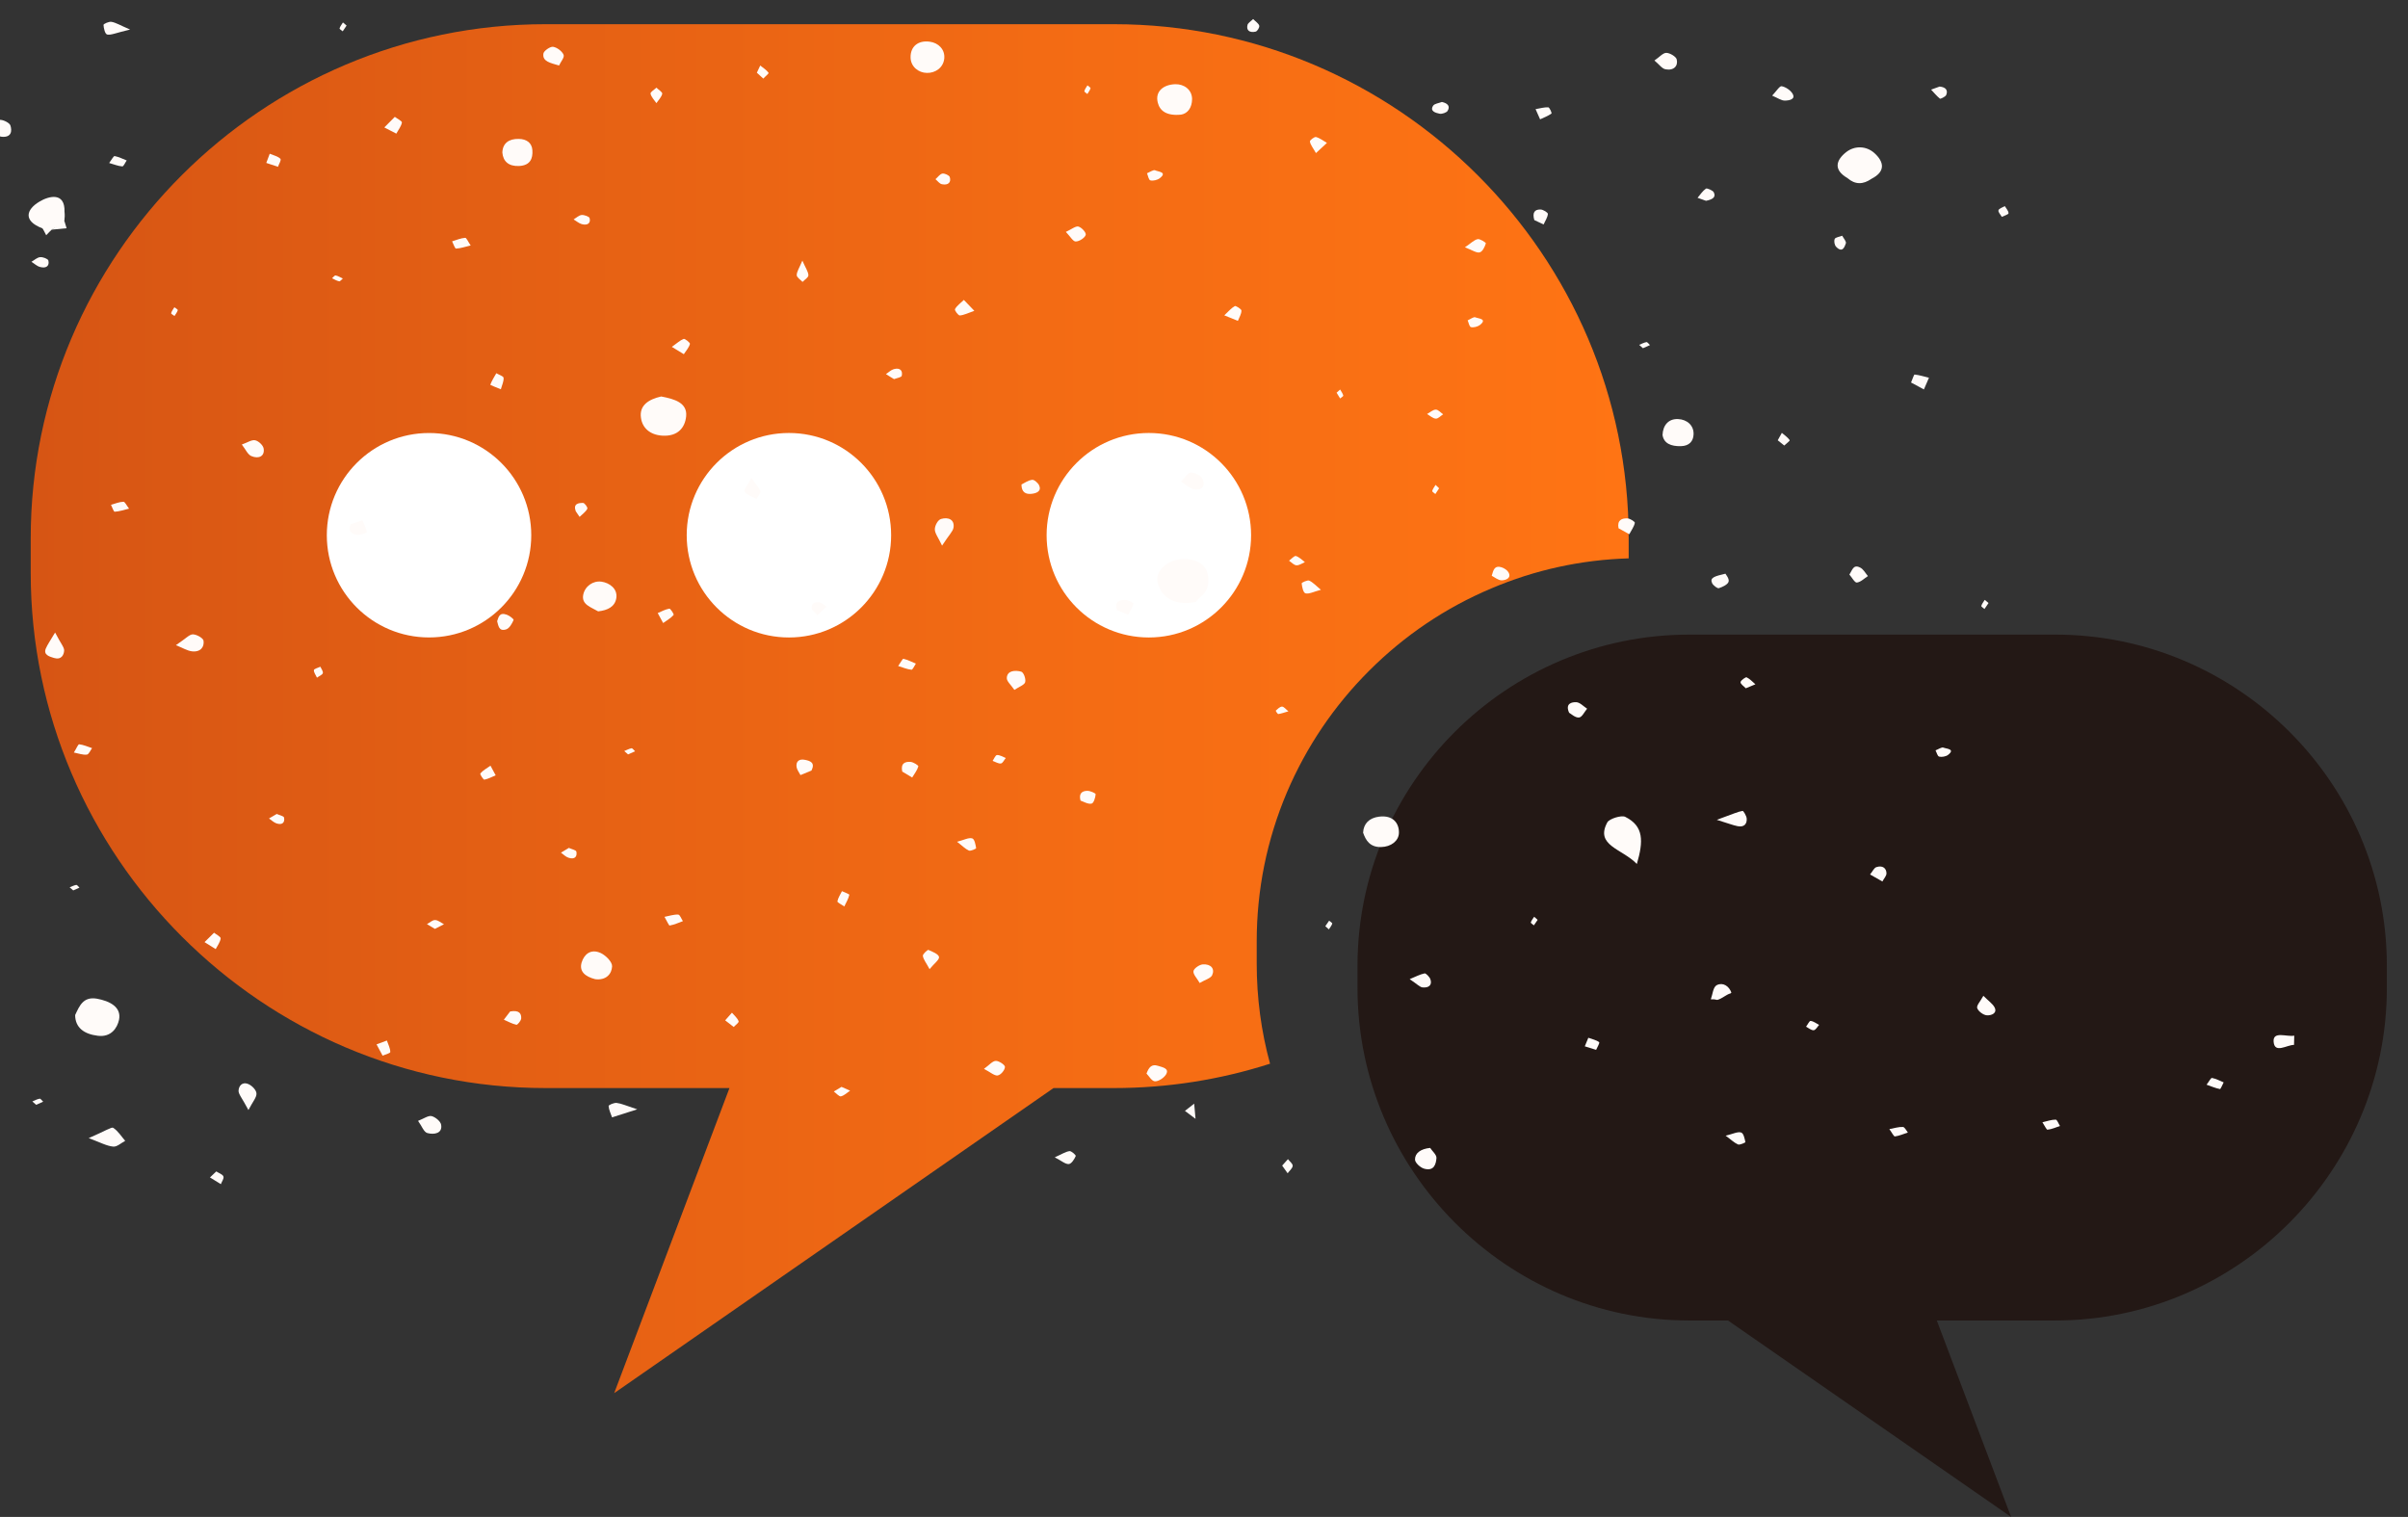 <?xml version="1.0" encoding="utf-8"?>
<!-- Generator: Adobe Illustrator 16.0.0, SVG Export Plug-In . SVG Version: 6.00 Build 0)  -->
<!DOCTYPE svg PUBLIC "-//W3C//DTD SVG 1.1//EN" "http://www.w3.org/Graphics/SVG/1.1/DTD/svg11.dtd">
<svg version="1.1" id="圖層_1" xmlns="http://www.w3.org/2000/svg" xmlns:xlink="http://www.w3.org/1999/xlink" x="0px" y="0px"
	 width="193.263px" height="121.75px" viewBox="0 0 193.263 121.75" enable-background="new 0 0 193.263 121.75"
	 xml:space="preserve">
<rect x="0" y="0" width="193.263" height="121.75" fill="#333333" stroke="none"/>
<g>
	<g>
		<path fill="#231815" d="M135.578,50.934h29.372c14.647,0,26.616,11.937,26.616,26.583v1.781c0,14.647-11.969,26.686-26.616,26.686
			h-9.505l5.963,15.767l-22.722-15.767h-3.108c-14.651,0-26.626-12.038-26.626-26.686v-1.781
			C108.952,62.871,120.927,50.934,135.578,50.934z"/>
		<g>
			<linearGradient id="SVGID_1_" gradientUnits="userSpaceOnUse" x1="2.465" y1="56.878" x2="130.716" y2="56.878">
				<stop  offset="0" style="stop-color:#D65514"/>
				<stop  offset="0.632" style="stop-color:#F36B14"/>
				<stop  offset="1" style="stop-color:#FF7414"/>
			</linearGradient>
			<path fill="url(#SVGID_1_)" d="M100.862,75.558c0-4.145,0.818-8.171,2.427-11.97c1.563-3.658,3.779-6.943,6.613-9.771
				c2.831-2.825,6.12-5.043,9.784-6.588c3.509-1.494,7.221-2.301,11.03-2.415v-1.605c0-22.743-18.586-41.267-41.325-41.267H43.79
				c-22.733,0-41.325,18.524-41.325,41.267v2.768c0,22.737,18.592,41.352,41.325,41.352h14.756l-9.253,24.486l35.261-24.486h4.837
				c4.366,0,8.575-0.684,12.541-1.955c-0.714-2.608-1.07-5.299-1.07-8.038V75.558z"/>
		</g>
		<circle fill="#FFFFFF" cx="34.434" cy="42.958" r="8.204"/>
		<path fill="#FFFFFF" d="M71.521,42.958c0,4.533-3.673,8.206-8.2,8.206c-4.534,0-8.206-3.673-8.206-8.206s3.672-8.206,8.206-8.206
			C67.849,34.752,71.521,38.425,71.521,42.958z"/>
		<path fill="#FFFFFF" d="M100.411,42.958c0,4.533-3.679,8.206-8.206,8.206c-4.533,0-8.205-3.673-8.205-8.206
			s3.672-8.206,8.205-8.206C96.732,34.752,100.411,38.425,100.411,42.958z"/>
	</g>
	<g>
		<g>
			<path fill-rule="evenodd" clip-rule="evenodd" fill="#FFFBF9" d="M184.133,83.121c-0.593,0.123-1.73-0.404-1.655,0.496
				c0.083,0.971,1.055,0.246,1.638,0.246C184.12,83.617,184.124,83.367,184.133,83.121z"/>
			<path fill-rule="evenodd" clip-rule="evenodd" fill="#FFFBF9" d="M95.986,48.313c0.196-0.397,1.032-0.623,0.995-1.803
				c-0.041-1.425-1.206-1.655-2.048-1.641c-1.117,0.027-2.276,0.892-2.009,1.924C93.147,47.659,93.939,48.695,95.986,48.313z"/>
			<path fill-rule="evenodd" clip-rule="evenodd" fill="#FFFBF9" d="M53.065,31.822c-1.008,0.226-1.779,0.718-1.62,1.73
				c0.116,0.786,0.706,1.346,1.699,1.413c1.279,0.084,1.841-0.665,1.926-1.557C55.172,32.325,54.131,32.021,53.065,31.822z"/>
			<path fill-rule="evenodd" clip-rule="evenodd" fill="#FFFBF9" d="M6.032,81.469c0.004,1.001,0.703,1.524,1.804,1.661
				c1.088,0.146,1.579-0.636,1.717-1.278c0.213-1.039-0.771-1.515-1.788-1.699C6.676,79.971,6.371,80.745,6.032,81.469z"/>
			<path fill-rule="evenodd" clip-rule="evenodd" fill="#FFFBF9" d="M131.372,69.342c0.532-1.823,0.567-3.039-0.939-3.784
				c-0.304-0.145-1.272,0.153-1.432,0.447C127.993,67.872,130.195,68.116,131.372,69.342z"/>
			<path fill-rule="evenodd" clip-rule="evenodd" fill="#FFFBF9" d="M75.786,4.687c0.066-0.732-0.484-1.251-1.161-1.34
				c-0.949-0.131-1.56,0.393-1.543,1.269c0.013,0.728,0.623,1.227,1.314,1.237C75.071,5.867,75.717,5.432,75.786,4.687z"/>
			<path fill-rule="evenodd" clip-rule="evenodd" fill="#FFFBF9" d="M94.796,9.2c0.525-0.089,0.873-0.554,0.879-1.251
				c-0.007-0.766-0.658-1.207-1.347-1.19c-0.936,0.027-1.643,0.565-1.405,1.484C93.087,8.881,93.608,9.32,94.796,9.2z"/>
			<path fill-rule="evenodd" clip-rule="evenodd" fill="#FFFBF9" d="M109.401,66.829c0.215,0.627,0.551,1.167,1.43,1.156
				c0.83-0.014,1.421-0.507,1.444-1.115c0.033-0.792-0.472-1.467-1.589-1.325C109.892,65.643,109.438,66.104,109.401,66.829z"/>
			<path fill-rule="evenodd" clip-rule="evenodd" fill="#FFFBF9" d="M40.318,12.239c0.056,0.718,0.513,1.122,1.345,1.084
				c0.89-0.045,1.113-0.592,1.065-1.272c-0.041-0.598-0.478-0.892-1.084-0.902C40.845,11.128,40.345,11.495,40.318,12.239z"/>
			<path fill-rule="evenodd" clip-rule="evenodd" fill="#FFFBF9" d="M47.772,78.59c0.867,0.112,1.327-0.417,1.355-1.032
				c0.012-0.349-0.488-0.862-0.902-1.063c-0.826-0.38-1.345,0.116-1.543,0.75C46.467,77.958,46.953,78.382,47.772,78.59z"/>
			<path fill-rule="evenodd" clip-rule="evenodd" fill="#FFFBF9" d="M150.192,14.356c1.171-0.592,1.015-1.372,0.246-2.069
				c-0.647-0.582-1.581-0.619-2.272-0.073c-0.813,0.644-1.034,1.413,0.102,2.074C148.924,14.079,149.563,14.13,150.192,14.356z"/>
			<path fill-rule="evenodd" clip-rule="evenodd" fill="#FFFBF9" d="M48.007,49.068c0.757-0.083,1.345-0.367,1.457-1.06
				c0.12-0.76-0.554-1.235-1.196-1.324c-0.67-0.089-1.314,0.36-1.457,1.042C46.643,48.523,47.438,48.732,48.007,49.068z"/>
			<path fill-rule="evenodd" clip-rule="evenodd" fill="#FFFBF9" d="M5.178,16.992c0.047-1.608-1.269-1.262-2.015-0.807
				c-1.045,0.619-1.345,1.542,0.24,2.14C3.997,17.884,4.557,17.406,5.178,16.992z"/>
			<path fill-rule="evenodd" clip-rule="evenodd" fill="#FFFBF9" d="M133.433,34.914c0.104,0.681,0.688,0.913,1.464,0.896
				c0.691-0.014,1.004-0.407,1.026-0.937c0.038-0.718-0.518-1.21-1.246-1.238C133.911,33.6,133.462,34.134,133.433,34.914z"/>
			<path fill-rule="evenodd" clip-rule="evenodd" fill="#FFFBF9" d="M150.192,14.356c-0.057-0.681,0.117-1.607-1.105-1.504
				c-0.832,0.068-0.743,0.86-0.819,1.436C148.889,14.834,149.538,14.817,150.192,14.356z"/>
			<path fill-rule="evenodd" clip-rule="evenodd" fill="#FFFBF9" d="M114.783,92.132c-0.773,0.079-1.221,0.42-1.217,0.934
				c0,0.25,0.422,0.653,0.751,0.738c0.808,0.216,0.934-0.414,0.971-0.86C115.304,92.677,114.943,92.384,114.783,92.132z"/>
			<path fill-rule="evenodd" clip-rule="evenodd" fill="#FFFBF9" d="M28.14,42.066c-0.24,0.65,0.155,0.819,0.579,0.861
				c0.244,0.025,0.734-0.174,0.728-0.222c-0.06-0.319-0.219-0.623-0.352-0.938C28.748,41.884,28.392,41.994,28.14,42.066z"/>
			<path fill-rule="evenodd" clip-rule="evenodd" fill="#FFFBF9" d="M75.609,43.792c0.586-0.898,0.872-1.148,0.917-1.436
				c0.107-0.635-0.396-0.881-0.998-0.703c-0.261,0.074-0.499,0.536-0.499,0.823C75.024,42.807,75.301,43.13,75.609,43.792z"/>
			<path fill-rule="evenodd" clip-rule="evenodd" fill="#FFFBF9" d="M129.901,42.397c0.221,0.126,0.542,0.298,0.862,0.482
				c0.16-0.304,0.38-0.598,0.447-0.913c0.019-0.093-0.385-0.356-0.604-0.359C130.172,41.59,129.775,41.737,129.901,42.397z"/>
			<path fill-rule="evenodd" clip-rule="evenodd" fill="#FFFBF9" d="M60.305,38.362c-0.287,0.555-0.628,0.917-0.532,1.105
				c0.143,0.263,0.61,0.389,0.943,0.578c0.112-0.205,0.354-0.441,0.306-0.614C60.938,39.139,60.675,38.88,60.305,38.362z"/>
			<path fill-rule="evenodd" clip-rule="evenodd" fill="#FFFBF9" d="M-0.897,10.416c0.42,0.24,0.714,0.528,1.037,0.561
				c0.801,0.073,0.838-0.493,0.689-0.923c-0.085-0.215-0.635-0.482-0.894-0.43C-0.361,9.688-0.562,10.075-0.897,10.416z"/>
			<path fill-rule="evenodd" clip-rule="evenodd" fill="#FFFBF9" d="M81.982,38.886c0,0.636,0.354,0.797,0.8,0.75
				c0.431-0.042,0.832-0.226,0.613-0.691c-0.087-0.188-0.398-0.461-0.555-0.435C82.508,38.555,82.204,38.776,81.982,38.886z"/>
			<path fill-rule="evenodd" clip-rule="evenodd" fill="#FFFBF9" d="M94.779,38.657c0.435,0.261,0.71,0.55,1.037,0.606
				c0.808,0.133,0.909-0.387,0.689-0.842c-0.116-0.248-0.604-0.504-0.918-0.499C95.337,37.928,95.11,38.33,94.779,38.657z"/>
			<path fill-rule="evenodd" clip-rule="evenodd" fill="#FFFBF9" d="M142.727-1.707c0.327-0.69,0.617-1.015,0.583-1.323
				c-0.033-0.278-0.36-0.625-0.658-0.766c-0.552-0.267-0.792,0.174-0.792,0.509C141.86-2.999,142.154-2.711,142.727-1.707z"/>
			<path fill-rule="evenodd" clip-rule="evenodd" fill="#FFFBF9" d="M19.408,35.679c0.311,0.393,0.466,0.797,0.764,0.927
				c0.606,0.252,1.082,0.006,0.989-0.598c-0.037-0.261-0.395-0.606-0.678-0.67C20.203,35.275,19.843,35.528,19.408,35.679z"/>
			<path fill-rule="evenodd" clip-rule="evenodd" fill="#FFFBF9" d="M132.783,4.856c0.375,0.309,0.598,0.65,0.89,0.706
				c0.674,0.126,1.025-0.277,0.897-0.8c-0.056-0.219-0.54-0.513-0.832-0.52C133.462,4.242,133.188,4.583,132.783,4.856z"/>
			<path fill-rule="evenodd" clip-rule="evenodd" fill="#FFFBF9" d="M19.938,89.093c0.36-0.69,0.664-1.017,0.646-1.33
				c-0.011-0.264-0.338-0.614-0.631-0.745c-0.536-0.24-0.797,0.178-0.807,0.523C19.138,87.822,19.417,88.108,19.938,89.093z"/>
			<path fill-rule="evenodd" clip-rule="evenodd" fill="#FFFBF9" d="M137.787,65.8c0.906,0.277,1.278,0.43,1.671,0.509
				c0.563,0.11,0.759-0.221,0.73-0.614c-0.019-0.219-0.265-0.623-0.331-0.612C139.489,65.145,139.143,65.307,137.787,65.8z"/>
			<path fill-rule="evenodd" clip-rule="evenodd" fill="#FFFBF9" d="M125.935,57.206c0.149,0.079,0.488,0.409,0.789,0.383
				c0.244-0.015,0.44-0.455,0.656-0.708c-0.292-0.188-0.571-0.507-0.873-0.523C126.166,56.347,125.599,56.446,125.935,57.206z"/>
			<path fill-rule="evenodd" clip-rule="evenodd" fill="#FFFBF9" d="M7.119,91.347c0.945,0.351,1.436,0.628,1.961,0.68
				c0.297,0.038,0.646-0.291,0.968-0.461c-0.311-0.36-0.563-0.78-0.962-1.047C8.966,90.43,8.463,90.765,7.119,91.347z"/>
			<path fill-rule="evenodd" clip-rule="evenodd" fill="#FFFBF9" d="M33.553,89.962c0.312,0.43,0.463,0.908,0.754,0.98
				c0.532,0.141,1.219,0.031,1.099-0.666c-0.042-0.271-0.453-0.618-0.77-0.698C34.374,89.517,33.991,89.794,33.553,89.962z"/>
			<path fill-rule="evenodd" clip-rule="evenodd" fill="#FFFBF9" d="M51.144,89.036c-0.927-0.304-1.279-0.473-1.652-0.514
				c-0.213-0.026-0.645,0.164-0.645,0.246c0.018,0.309,0.174,0.608,0.275,0.912C49.463,89.572,49.799,89.46,51.144,89.036z"/>
			<path fill-rule="evenodd" clip-rule="evenodd" fill="#FFFBF9" d="M78.972,85.787c0.505,0.263,0.847,0.571,1.097,0.53
				c0.256-0.037,0.58-0.431,0.587-0.683c0.01-0.162-0.484-0.497-0.736-0.486C79.65,85.158,79.397,85.483,78.972,85.787z"/>
			<path fill-rule="evenodd" clip-rule="evenodd" fill="#FFFBF9" d="M92.017,86.164c0.19,0.194,0.424,0.614,0.676,0.624
				c0.296,0.011,0.729-0.283,0.888-0.546c0.297-0.492-0.275-0.581-0.64-0.697C92.414,85.374,92.204,85.678,92.017,86.164z"/>
			<path fill-rule="evenodd" clip-rule="evenodd" fill="#FFFBF9" d="M73.667-3.434c0.999,0.649,1.262,0.954,1.579,0.999
				c0.749,0.123,0.908-0.36,0.699-0.828c-0.102-0.229-0.569-0.439-0.896-0.472C74.697-3.769,74.32-3.587,73.667-3.434z"/>
			<path fill-rule="evenodd" clip-rule="evenodd" fill="#FFFBF9" d="M10.441,2.372C9.624,2.02,9.301,1.815,8.947,1.753
				C8.747,1.716,8.302,1.917,8.308,2c0.015,0.267,0.116,0.728,0.294,0.771C8.899,2.838,9.283,2.645,10.441,2.372z"/>
			<path fill-rule="evenodd" clip-rule="evenodd" fill="#FFFBF9" d="M81.414,55.372c0.376-0.252,0.811-0.402,0.866-0.622
				c0.067-0.263-0.12-0.792-0.327-0.845c-0.458-0.119-1.12-0.109-1.148,0.509C80.787,54.675,81.132,54.958,81.414,55.372z"/>
			<path fill-rule="evenodd" clip-rule="evenodd" fill="#FFFBF9" d="M4.422,50.767c-0.393,0.664-0.608,0.964-0.747,1.288
				c-0.201,0.493,0.26,0.634,0.654,0.753c0.602,0.178,0.794-0.246,0.819-0.582C5.167,51.956,4.888,51.673,4.422,50.767z"/>
			<path fill-rule="evenodd" clip-rule="evenodd" fill="#FFFBF9" d="M85.545,18.612c0.35,0.362,0.574,0.776,0.789,0.77
				c0.292,0,0.734-0.294,0.805-0.529c0.05-0.182-0.316-0.592-0.586-0.67C86.332,18.124,85.985,18.413,85.545,18.612z"/>
			<path fill-rule="evenodd" clip-rule="evenodd" fill="#FFFBF9" d="M14.118,51.782c0.569,0.232,0.915,0.445,1.279,0.493
				c0.7,0.085,1.016-0.352,0.938-0.858c-0.04-0.211-0.554-0.499-0.854-0.503C15.204,50.907,14.929,51.243,14.118,51.782z"/>
			<path fill-rule="evenodd" clip-rule="evenodd" fill="#FFFBF9" d="M108.286-0.667c1.223,0.44,1.589,0.687,1.93,0.667
				c0.353-0.027,0.907-0.27,0.957-0.493c0.124-0.482-0.11-1.008-0.869-0.939C109.939-1.406,109.593-1.176,108.286-0.667z"/>
			<path fill-rule="evenodd" clip-rule="evenodd" fill="#FFFBF9" d="M44.868,5.258c0.143-0.314,0.454-0.65,0.364-0.863
				c-0.114-0.28-0.519-0.588-0.844-0.639c-0.226-0.033-0.745,0.324-0.775,0.544C43.517,4.939,44.172,5.049,44.868,5.258z"/>
			<path fill-rule="evenodd" clip-rule="evenodd" fill="#FFFBF9" d="M96.285,78.895c0.417-0.25,0.877-0.373,0.996-0.616
				c0.246-0.525-0.089-0.919-0.751-0.877c-0.282,0.026-0.712,0.331-0.743,0.539C95.746,78.204,96.062,78.501,96.285,78.895z"/>
			<path fill-rule="evenodd" clip-rule="evenodd" fill="#FFFBF9" d="M74.606,77.784c0.387-0.47,0.796-0.759,0.759-0.979
				c-0.047-0.231-0.521-0.424-0.858-0.566c-0.045-0.021-0.455,0.324-0.439,0.478C74.105,77.004,74.339,77.281,74.606,77.784z"/>
			<path fill-rule="evenodd" clip-rule="evenodd" fill="#FFFBF9" d="M39.9,49.858c0.101,0.363,0.139,0.834,0.708,0.662
				c0.286-0.088,0.485-0.471,0.611-0.755c0.033-0.072-0.321-0.352-0.55-0.43C40.069,49.12,40.01,49.544,39.9,49.858z"/>
			<path fill-rule="evenodd" clip-rule="evenodd" fill="#FFFBF9" d="M136.923,16.117c0.437-0.093,0.838-0.24,0.624-0.681
				c-0.073-0.157-0.551-0.352-0.629-0.298c-0.273,0.192-0.455,0.482-0.674,0.738C136.475,15.959,136.718,16.044,136.923,16.117z"/>
			<path fill-rule="evenodd" clip-rule="evenodd" fill="#FFFBF9" d="M89.648,48.958c0.223,0.1,0.563,0.24,0.898,0.387
				c0.162-0.304,0.347-0.591,0.43-0.91c0.013-0.054-0.453-0.289-0.688-0.283C89.859,48.162,89.423,48.271,89.648,48.958z"/>
			<path fill-rule="evenodd" clip-rule="evenodd" fill="#FFFBF9" d="M138.481,46.045c-0.871,0.205-1.278,0.314-1.067,0.764
				c0.089,0.18,0.424,0.437,0.538,0.399c0.306-0.099,0.724-0.298,0.782-0.523C138.802,46.442,138.519,46.124,138.481,46.045z"/>
			<path fill-rule="evenodd" clip-rule="evenodd" fill="#FFFBF9" d="M113.138,78.587c0.627,0.42,0.821,0.643,1.034,0.663
				c0.532,0.055,0.787-0.219,0.627-0.663c-0.07-0.185-0.354-0.479-0.461-0.462C113.951,78.204,113.595,78.403,113.138,78.587z"/>
			<path fill-rule="evenodd" clip-rule="evenodd" fill="#FFFBF9" d="M40.943,81.181c-0.108,0.151-0.302,0.407-0.505,0.66
				c0.335,0.146,0.654,0.329,1.01,0.408c0.082,0.017,0.372-0.326,0.382-0.507C41.849,81.39,41.717,81.044,40.943,81.181z"/>
			<path fill-rule="evenodd" clip-rule="evenodd" fill="#FFFBF9" d="M17.358,94.02c-0.172,0.16-0.341,0.319-0.507,0.482
				c0.29,0.177,0.578,0.354,0.877,0.54c0.073-0.212,0.261-0.44,0.203-0.615C17.881,94.259,17.567,94.157,17.358,94.02z"/>
			<path fill-rule="evenodd" clip-rule="evenodd" fill="#FFFBF9" d="M138.958,79.667c-0.185-0.52-0.669-0.844-1.163-0.604
				c-0.313,0.153-0.338,0.745-0.487,1.145h0.263l0.257,0.045c0.405-0.104,0.674-0.414,1.075-0.529L138.958,79.667z"/>
			<path fill-rule="evenodd" clip-rule="evenodd" fill="#FFFBF9" d="M159.182,79.923c-0.244,0.462-0.56,0.764-0.494,0.989
				c0.079,0.246,0.488,0.561,0.774,0.577c0.354,0.027,0.881-0.167,0.606-0.66C159.912,80.552,159.596,80.337,159.182,79.923z"/>
			<path fill-rule="evenodd" clip-rule="evenodd" fill="#FFFBF9" d="M127.194,83.979c0.306,0.096,0.611,0.188,0.908,0.283
				c0.091-0.216,0.313-0.557,0.24-0.619c-0.226-0.174-0.571-0.241-0.865-0.351C127.399,83.48,127.321,83.67,127.194,83.979z"/>
			<path fill-rule="evenodd" clip-rule="evenodd" fill="#FFFBF9" d="M138.498,91.152c0.443,0.321,0.688,0.57,0.994,0.704
				c0.141,0.058,0.597-0.154,0.591-0.189c-0.062-0.278-0.139-0.707-0.343-0.771C139.464,90.806,139.073,91.015,138.498,91.152z"/>
			<path fill-rule="evenodd" clip-rule="evenodd" fill="#FFFBF9" d="M84.653,92.888c0.54,0.277,0.852,0.562,1.13,0.54
				c0.213-0.023,0.447-0.389,0.553-0.64c0.034-0.078-0.354-0.416-0.497-0.399C85.51,92.438,85.218,92.636,84.653,92.888z"/>
			<path fill-rule="evenodd" clip-rule="evenodd" fill="#FFFBF9" d="M100.575,1.527c-0.187,0.189-0.417,0.315-0.453,0.479
				c-0.108,0.428,0.167,0.643,0.651,0.534c0.147-0.037,0.327-0.341,0.292-0.482C101.007,1.87,100.754,1.716,100.575,1.527z"/>
			<path fill-rule="evenodd" clip-rule="evenodd" fill="#FFFBF9" d="M155.671,6.947c-0.203,0.068-0.441,0.157-0.683,0.246
				c0.233,0.247,0.446,0.513,0.713,0.729c0.031,0.027,0.435-0.15,0.499-0.298C156.349,7.271,156.2,6.998,155.671,6.947z"/>
			<path fill-rule="evenodd" clip-rule="evenodd" fill="#FFFBF9" d="M142.232,7.675c0.441,0.185,0.741,0.41,1.033,0.399
				c0.306-0.006,0.908-0.089,0.582-0.588c-0.168-0.256-0.536-0.509-0.859-0.567C142.824,6.899,142.568,7.323,142.232,7.675z"/>
			<path fill-rule="evenodd" clip-rule="evenodd" fill="#FFFBF9" d="M123.243,8.759c0.167,0.372,0.267,0.594,0.364,0.819
				c0.308-0.147,0.645-0.27,0.91-0.462c0.052-0.037-0.151-0.494-0.256-0.503C123.944,8.598,123.613,8.697,123.243,8.759z"/>
			<path fill-rule="evenodd" clip-rule="evenodd" fill="#FFFBF9" d="M105.617,12.287c0.401-0.372,0.642-0.598,0.881-0.817
				c-0.288-0.167-0.555-0.383-0.875-0.472c-0.114-0.037-0.512,0.25-0.49,0.363C105.174,11.626,105.385,11.873,105.617,12.287z"/>
			<path fill-rule="evenodd" clip-rule="evenodd" fill="#FFFBF9" d="M75.08,14.382c0.178,0.147,0.323,0.367,0.52,0.404
				c0.517,0.105,0.757-0.168,0.625-0.578c-0.041-0.14-0.416-0.308-0.587-0.277C75.432,13.968,75.276,14.215,75.08,14.382z"/>
			<path fill-rule="evenodd" clip-rule="evenodd" fill="#FFFBF9" d="M21.372,13.077c0.312,0.102,0.618,0.205,0.937,0.311
				c0.075-0.222,0.29-0.547,0.193-0.646c-0.197-0.198-0.557-0.277-0.854-0.403C21.573,12.543,21.499,12.749,21.372,13.077z"/>
			<path fill-rule="evenodd" clip-rule="evenodd" fill="#FFFBF9" d="M123.142,17.664c0.157,0.079,0.455,0.213,0.747,0.35
				c0.12-0.277,0.317-0.554,0.341-0.844c0.004-0.114-0.38-0.35-0.585-0.356C123.164,16.799,122.967,17.07,123.142,17.664z"/>
			<path fill-rule="evenodd" clip-rule="evenodd" fill="#FFFBF9" d="M117.572,19.849c0.567,0.215,0.931,0.472,1.183,0.408
				c0.244-0.068,0.412-0.451,0.497-0.722c0.022-0.064-0.468-0.379-0.656-0.341C118.3,19.255,118.06,19.524,117.572,19.849z"/>
			<path fill-rule="evenodd" clip-rule="evenodd" fill="#FFFBF9" d="M5.178,16.992c-1.326-0.284-1.871,0.211-1.775,1.333
				l0.029,0.021c0.199,0.284,0.431,0.318,0.706,0.089h0.006c0.339-0.236,0.83-0.305,1.022-0.704
				C5.196,17.484,5.207,17.238,5.178,16.992z"/>
			<path fill-rule="evenodd" clip-rule="evenodd" fill="#FFFBF9" d="M98.259,25.309c0.48,0.192,0.791,0.319,1.092,0.445
				c0.106-0.273,0.286-0.55,0.286-0.824c0-0.13-0.459-0.403-0.528-0.366C98.834,24.715,98.628,24.963,98.259,25.309z"/>
			<path fill-rule="evenodd" clip-rule="evenodd" fill="#FFFBF9" d="M78.198,24.947c-0.364-0.376-0.602-0.625-0.84-0.875
				c-0.249,0.246-0.558,0.455-0.708,0.734c-0.063,0.1,0.265,0.518,0.38,0.513C77.372,25.293,77.697,25.121,78.198,24.947z"/>
			<path fill-rule="evenodd" clip-rule="evenodd" fill="#FFFBF9" d="M153.378,30.701c0.339,0.178,0.687,0.372,1.032,0.554
				c0.139-0.308,0.269-0.623,0.406-0.938c-0.381-0.089-0.757-0.215-1.148-0.256C153.606,30.055,153.497,30.434,153.378,30.701z"/>
			<path fill-rule="evenodd" clip-rule="evenodd" fill="#FFFBF9" d="M148.429,46.113c0.195,0.22,0.429,0.66,0.596,0.644
				c0.319-0.038,0.599-0.335,0.892-0.52c-0.209-0.24-0.358-0.561-0.636-0.691C148.739,45.279,148.671,45.751,148.429,46.113z"/>
			<path fill-rule="evenodd" clip-rule="evenodd" fill="#FFFBF9" d="M119.724,46.212c0.24,0.121,0.529,0.373,0.807,0.366
				c0.352-0.01,0.791-0.194,0.538-0.643c-0.096-0.174-0.346-0.337-0.563-0.406C119.957,45.362,119.86,45.724,119.724,46.212z"/>
			<path fill-rule="evenodd" clip-rule="evenodd" fill="#FFFBF9" d="M106.014,47.338c-0.405-0.335-0.635-0.603-0.943-0.739
				c-0.126-0.058-0.61,0.158-0.6,0.222c0.031,0.288,0.12,0.749,0.306,0.801C105.066,47.694,105.453,47.485,106.014,47.338z"/>
			<path fill-rule="evenodd" clip-rule="evenodd" fill="#FFFBF9" d="M65.176,48.942c0.14,0.147,0.289,0.289,0.43,0.436
				c0.244-0.231,0.484-0.461,0.728-0.687c-0.19-0.126-0.375-0.315-0.579-0.348C65.27,48.282,65.06,48.513,65.176,48.942z"/>
			<path fill-rule="evenodd" clip-rule="evenodd" fill="#FFFBF9" d="M52.788,49.205c0.201,0.362,0.321,0.582,0.435,0.8
				c0.288-0.208,0.617-0.391,0.836-0.643c0.06-0.068-0.263-0.523-0.333-0.513C53.4,48.907,53.103,49.068,52.788,49.205z"/>
			<path fill-rule="evenodd" clip-rule="evenodd" fill="#FFFBF9" d="M72.413,61.927c0.18,0.115,0.491,0.293,0.797,0.478
				c0.177-0.294,0.403-0.577,0.494-0.892c0.025-0.079-0.389-0.34-0.614-0.362C72.651,61.116,72.268,61.252,72.413,61.927z"/>
			<path fill-rule="evenodd" clip-rule="evenodd" fill="#FFFBF9" d="M65.13,61.844c0.314-0.64-0.111-0.771-0.499-0.854
				c-0.52-0.116-0.76,0.146-0.699,0.571c0.031,0.219,0.199,0.43,0.313,0.649C64.58,62.074,64.918,61.933,65.13,61.844z"/>
			<path fill-rule="evenodd" clip-rule="evenodd" fill="#FFFBF9" d="M5.929,60.398c0.378,0.072,0.725,0.209,1.041,0.167
				c0.161-0.016,0.281-0.335,0.42-0.519c-0.346-0.116-0.681-0.267-1.037-0.309C6.27,59.732,6.13,60.077,5.929,60.398z"/>
			<path fill-rule="evenodd" clip-rule="evenodd" fill="#FFFBF9" d="M39.782,62.227c-0.187-0.352-0.305-0.561-0.416-0.772
				c-0.279,0.201-0.606,0.373-0.811,0.619c-0.06,0.075,0.257,0.52,0.317,0.503C39.188,62.514,39.478,62.357,39.782,62.227z"/>
			<path fill-rule="evenodd" clip-rule="evenodd" fill="#FFFBF9" d="M86.723,64.258c0.231,0.075,0.592,0.301,0.881,0.242
				c0.176-0.03,0.313-0.488,0.331-0.755c0-0.082-0.43-0.273-0.658-0.273C86.83,63.472,86.567,63.699,86.723,64.258z"/>
			<path fill-rule="evenodd" clip-rule="evenodd" fill="#FFFBF9" d="M76.812,67.561c0.418,0.319,0.649,0.57,0.952,0.707
				c0.13,0.059,0.589-0.146,0.579-0.194c-0.048-0.276-0.12-0.731-0.319-0.786C77.745,67.208,77.362,67.42,76.812,67.561z"/>
			<path fill-rule="evenodd" clip-rule="evenodd" fill="#FFFBF9" d="M150.089,70.186c0.334,0.188,0.664,0.377,0.989,0.562
				c0.111-0.22,0.327-0.435,0.327-0.649c0-0.414-0.316-0.667-0.807-0.503C150.407,69.657,150.304,69.923,150.089,70.186z"/>
			<path fill-rule="evenodd" clip-rule="evenodd" fill="#FFFBF9" d="M146,82.26c-0.236-0.121-0.449-0.299-0.684-0.319
				c-0.095-0.018-0.235,0.299-0.364,0.461c0.207,0.11,0.418,0.299,0.615,0.284C145.725,82.674,145.855,82.413,146,82.26z"/>
			<path fill-rule="evenodd" clip-rule="evenodd" fill="#FFFBF9" d="M92.058,13.907c0.085,0.203,0.131,0.538,0.275,0.571
				c0.215,0.056,0.569-0.033,0.747-0.174c0.65-0.503-0.145-0.519-0.382-0.64C92.571,13.613,92.284,13.812,92.058,13.907z"/>
			<path fill-rule="evenodd" clip-rule="evenodd" fill="#FFFBF9" d="M46.21,41.034c0.057,0.078,0.176,0.263,0.307,0.451
				c0.215-0.215,0.497-0.403,0.621-0.653c0.05-0.102-0.221-0.472-0.344-0.468C46.434,40.364,45.983,40.422,46.21,41.034z"/>
			<path fill-rule="evenodd" clip-rule="evenodd" fill="#FFFBF9" d="M60.744,5.835c0.172,0.158,0.346,0.315,0.517,0.472
				c0.146-0.164,0.462-0.404,0.421-0.465c-0.158-0.226-0.433-0.394-0.667-0.583C60.926,5.453,60.83,5.647,60.744,5.835z"/>
			<path fill-rule="evenodd" clip-rule="evenodd" fill="#FFFBF9" d="M10.358,40.825c-0.195-0.252-0.329-0.554-0.449-0.554
				c-0.338,0.01-0.669,0.151-1,0.246c0.098,0.192,0.211,0.561,0.298,0.555C9.581,41.05,9.945,40.925,10.358,40.825z"/>
			<path fill-rule="evenodd" clip-rule="evenodd" fill="#FFFBF9" d="M95.952,89.8c-0.037-0.409-0.072-0.813-0.109-1.22
				c-0.245,0.192-0.491,0.386-0.741,0.581C95.39,89.371,95.675,89.586,95.952,89.8z"/>
			<path fill-rule="evenodd" clip-rule="evenodd" fill="#FFFBF9" d="M115.726,8.184c-0.24,0.093-0.582,0.131-0.695,0.288
				c-0.302,0.441,0.17,0.587,0.516,0.656c0.196,0.032,0.544-0.089,0.633-0.225C116.417,8.519,116.179,8.284,115.726,8.184z"/>
			<path fill-rule="evenodd" clip-rule="evenodd" fill="#FFFBF9" d="M103.457,45.002c0.2,0.134,0.387,0.355,0.591,0.37
				c0.22,0.017,0.459-0.162,0.681-0.256c-0.235-0.178-0.455-0.408-0.726-0.492C103.892,44.588,103.647,44.859,103.457,45.002z"/>
			<path fill-rule="evenodd" clip-rule="evenodd" fill="#FFFBF9" d="M160.662,17.406c0.196-0.099,0.54-0.192,0.54-0.292
				c0-0.19-0.19-0.382-0.298-0.57c-0.182,0.103-0.473,0.192-0.508,0.335C160.353,17.022,160.56,17.217,160.662,17.406z"/>
			<path fill-rule="evenodd" clip-rule="evenodd" fill="#FFFBF9" d="M8.762,13.083c0.376,0.104,0.707,0.247,1.053,0.273
				c0.104,0.01,0.234-0.311,0.354-0.478C9.845,12.752,9.535,12.59,9.2,12.527C9.115,12.512,8.955,12.827,8.762,13.083z"/>
			<path fill-rule="evenodd" clip-rule="evenodd" fill="#FFFBF9" d="M52.682,7.036c-0.169,0.164-0.494,0.352-0.471,0.478
				c0.056,0.271,0.302,0.513,0.471,0.764c0.168-0.25,0.414-0.486,0.468-0.753C53.175,7.392,52.852,7.203,52.682,7.036z"/>
			<path fill-rule="evenodd" clip-rule="evenodd" fill="#FFFBF9" d="M147.854,18.92c-0.209,0.084-0.544,0.126-0.602,0.256
				c-0.073,0.185-0.022,0.495,0.122,0.64c0.505,0.515,0.672-0.01,0.77-0.277C148.201,19.377,147.968,19.141,147.854,18.92z"/>
			<path fill-rule="evenodd" clip-rule="evenodd" fill="#FFFBF9" d="M140.116,55.242c0.306-0.133,0.538-0.225,0.771-0.32
				c-0.233-0.199-0.436-0.431-0.708-0.561c-0.064-0.031-0.478,0.246-0.484,0.389C139.689,54.911,139.964,55.079,140.116,55.242z"/>
			<path fill-rule="evenodd" clip-rule="evenodd" fill="#FFFBF9" d="M72.086,53.455c0.376,0.116,0.714,0.263,1.068,0.298
				c0.095,0.011,0.233-0.314,0.352-0.492c-0.333-0.137-0.654-0.305-1.003-0.387C72.444,52.863,72.268,53.198,72.086,53.455z"/>
			<path fill-rule="evenodd" clip-rule="evenodd" fill="#FFFBF9" d="M46.039,17.61c0.221,0.132,0.414,0.311,0.647,0.377
				c0.472,0.132,0.743-0.079,0.635-0.48c-0.033-0.126-0.435-0.269-0.639-0.252C46.457,17.282,46.258,17.48,46.039,17.61z"/>
			<path fill-rule="evenodd" clip-rule="evenodd" fill="#FFFBF9" d="M25.438,54.391c0.18-0.13,0.437-0.229,0.472-0.365
				c0.037-0.147-0.124-0.342-0.198-0.514c-0.182,0.089-0.507,0.168-0.518,0.267C25.175,53.967,25.342,54.172,25.438,54.391z"/>
			<path fill-rule="evenodd" clip-rule="evenodd" fill="#FFFBF9" d="M103.407,57.091c-0.197-0.152-0.352-0.372-0.513-0.378
				c-0.169,0-0.356,0.194-0.5,0.32c-0.025,0.024,0.153,0.284,0.201,0.277C102.846,57.273,103.088,57.181,103.407,57.091z"/>
			<path fill-rule="evenodd" clip-rule="evenodd" fill="#FFFBF9" d="M155.344,60.224c0.095,0.178,0.153,0.468,0.292,0.503
				c0.211,0.054,0.544-0.011,0.706-0.135c0.627-0.483-0.137-0.492-0.364-0.587C155.84,59.947,155.576,60.135,155.344,60.224z"/>
			<path fill-rule="evenodd" clip-rule="evenodd" fill="#FFFBF9" d="M79.667,61.068c0.233,0.083,0.471,0.24,0.665,0.209
				c0.157-0.03,0.258-0.287,0.391-0.438c-0.234-0.09-0.476-0.253-0.706-0.236C79.89,60.607,79.783,60.901,79.667,61.068z"/>
			<path fill-rule="evenodd" clip-rule="evenodd" fill="#FFFBF9" d="M163.922,90.074c0.181,0.277,0.33,0.606,0.408,0.596
				c0.345-0.035,0.668-0.188,1.001-0.298c-0.114-0.178-0.225-0.502-0.341-0.509C164.651,89.86,164.311,89.986,163.922,90.074z"/>
			<path fill-rule="evenodd" clip-rule="evenodd" fill="#FFFBF9" d="M124.168-3.072c0.213,0.267,0.42,0.528,0.629,0.801
				c0.173-0.164,0.504-0.352,0.48-0.482c-0.045-0.266-0.298-0.509-0.467-0.759C124.625-3.382,124.438-3.256,124.168-3.072z"/>
			<path fill-rule="evenodd" clip-rule="evenodd" fill="#FFFBF9" d="M5.165,17.73c-0.341,0.236-0.683,0.468-1.022,0.704
				c0.402-0.042,0.801-0.079,1.202-0.116C5.289,18.124,5.225,17.925,5.165,17.73z"/>
			<path fill-rule="evenodd" clip-rule="evenodd" fill="#FFFBF9" d="M37.775,19.702c-0.192-0.279-0.338-0.625-0.439-0.615
				c-0.357,0.027-0.706,0.179-1.051,0.284c0.105,0.205,0.226,0.581,0.314,0.581C36.979,19.932,37.351,19.802,37.775,19.702z"/>
			<path fill-rule="evenodd" clip-rule="evenodd" fill="#FFFBF9" d="M177.096,87.059c0.378,0.133,0.713,0.278,1.074,0.349
				c0.056,0.015,0.197-0.349,0.298-0.536c-0.309-0.126-0.611-0.294-0.938-0.356C177.441,86.504,177.284,86.82,177.096,87.059z"/>
			<path fill-rule="evenodd" clip-rule="evenodd" fill="#FFFBF9" d="M64.397,20.917c-0.252,0.604-0.453,0.885-0.453,1.168
				c0,0.178,0.3,0.362,0.465,0.541c0.17-0.178,0.478-0.356,0.472-0.535C64.872,21.808,64.663,21.525,64.397,20.917z"/>
			<path fill-rule="evenodd" clip-rule="evenodd" fill="#FFFBF9" d="M30.846,10.228c0.417,0.213,0.693,0.356,0.962,0.497
				c0.157-0.294,0.395-0.582,0.448-0.89c0.013-0.126-0.37-0.304-0.569-0.457C31.444,9.624,31.2,9.87,30.846,10.228z"/>
			<path fill-rule="evenodd" clip-rule="evenodd" fill="#FFFBF9" d="M22.21,65.329c-0.209,0.12-0.414,0.236-0.621,0.362
				c0.196,0.137,0.377,0.314,0.592,0.393c0.513,0.172,0.693-0.109,0.614-0.472C22.773,65.497,22.421,65.423,22.21,65.329z"/>
			<path fill-rule="evenodd" clip-rule="evenodd" fill="#FFFBF9" d="M2.523,21.012c0.238,0.147,0.433,0.346,0.687,0.414
				c0.521,0.146,0.778-0.109,0.67-0.523c-0.038-0.132-0.449-0.29-0.665-0.263C2.976,20.667,2.761,20.875,2.523,21.012z"/>
			<path fill-rule="evenodd" clip-rule="evenodd" fill="#FFFBF9" d="M45.656,68.053c-0.215,0.126-0.42,0.257-0.633,0.383
				c0.203,0.141,0.376,0.335,0.608,0.408c0.538,0.174,0.705-0.135,0.626-0.497C46.225,68.221,45.865,68.153,45.656,68.053z"/>
			<path fill-rule="evenodd" clip-rule="evenodd" fill="#FFFBF9" d="M67.762,72.754c0.157-0.331,0.335-0.619,0.402-0.933
				c0.018-0.059-0.381-0.195-0.59-0.295c-0.13,0.273-0.312,0.536-0.364,0.813C67.195,72.44,67.518,72.581,67.762,72.754z"/>
			<path fill-rule="evenodd" clip-rule="evenodd" fill="#FFFBF9" d="M53.331,73.587c0.196,0.33,0.354,0.708,0.416,0.697
				c0.372-0.067,0.708-0.221,1.062-0.352c-0.126-0.184-0.234-0.513-0.371-0.525C54.09,73.383,53.731,73.513,53.331,73.587z"/>
			<path fill-rule="evenodd" clip-rule="evenodd" fill="#FFFBF9" d="M34.906,74.552c0.252-0.133,0.49-0.253,0.728-0.372
				c-0.238-0.12-0.472-0.331-0.71-0.336c-0.215-0.01-0.438,0.21-0.658,0.329C34.476,74.299,34.69,74.419,34.906,74.552z"/>
			<path fill-rule="evenodd" clip-rule="evenodd" fill="#FFFBF9" d="M16.417,75.616c0.387,0.239,0.641,0.403,0.894,0.561
				c0.146-0.283,0.364-0.561,0.399-0.86c0.008-0.135-0.346-0.309-0.531-0.455C16.953,75.086,16.729,75.305,16.417,75.616z"/>
			<path fill-rule="evenodd" clip-rule="evenodd" fill="#FFFBF9" d="M161.224-2.79c0.146-0.137,0.292-0.274,0.441-0.408
				c-0.172-0.109-0.358-0.324-0.507-0.31c-0.213,0.031-0.393,0.231-0.586,0.357C160.775-3.041,160.98-2.927,161.224-2.79z"/>
			<path fill-rule="evenodd" clip-rule="evenodd" fill="#FFFBF9" d="M117.792,25.713c0.085,0.188,0.131,0.517,0.272,0.544
				c0.21,0.051,0.546-0.041,0.719-0.178c0.617-0.493-0.14-0.509-0.382-0.613C118.279,25.413,118.008,25.618,117.792,25.713z"/>
			<path fill-rule="evenodd" clip-rule="evenodd" fill="#FFFBF9" d="M53.922,27.84c0.44,0.267,0.699,0.424,0.961,0.587
				c0.179-0.273,0.412-0.529,0.491-0.823c0.029-0.1-0.408-0.435-0.501-0.404C54.573,27.316,54.342,27.546,53.922,27.84z"/>
			<path fill-rule="evenodd" clip-rule="evenodd" fill="#FFFBF9" d="M58.201,81.893c0.228,0.178,0.453,0.356,0.687,0.534
				c0.139-0.157,0.436-0.356,0.391-0.461c-0.092-0.257-0.343-0.46-0.534-0.686C58.596,81.442,58.447,81.61,58.201,81.893z"/>
			<path fill-rule="evenodd" clip-rule="evenodd" fill="#FFFBF9" d="M31.051,83.514c-0.362,0.136-0.594,0.223-0.83,0.308
				c0.165,0.309,0.327,0.608,0.486,0.906c0.224-0.094,0.617-0.192,0.617-0.294C31.324,84.142,31.165,83.842,31.051,83.514z"/>
			<path fill-rule="evenodd" clip-rule="evenodd" fill="#FFFBF9" d="M71.755,30.428c0.217-0.083,0.591-0.141,0.617-0.263
				c0.091-0.381-0.099-0.685-0.635-0.538c-0.238,0.068-0.424,0.267-0.633,0.397C71.314,30.161,71.529,30.297,71.755,30.428z"/>
			<path fill-rule="evenodd" clip-rule="evenodd" fill="#FFFBF9" d="M67.537,87.233c-0.205,0.12-0.412,0.246-0.615,0.373
				c0.19,0.137,0.428,0.418,0.567,0.388c0.273-0.063,0.496-0.296,0.741-0.455C68.004,87.432,67.77,87.333,67.537,87.233z"/>
			<path fill-rule="evenodd" clip-rule="evenodd" fill="#FFFBF9" d="M40.198,31.245c0.091-0.339,0.247-0.639,0.217-0.927
				c-0.012-0.126-0.376-0.239-0.581-0.362c-0.174,0.305-0.364,0.602-0.482,0.917C39.343,30.91,39.792,31.073,40.198,31.245z"/>
			<path fill-rule="evenodd" clip-rule="evenodd" fill="#FFFBF9" d="M114.536,33.228c0.238,0.141,0.459,0.356,0.697,0.372
				c0.187,0.015,0.395-0.226,0.592-0.347c-0.197-0.137-0.393-0.377-0.589-0.377C115.001,32.88,114.781,33.095,114.536,33.228z"/>
			<path fill-rule="evenodd" clip-rule="evenodd" fill="#FFFBF9" d="M102.906,93.552c0.147,0.216,0.293,0.414,0.437,0.615
				c0.139-0.195,0.39-0.39,0.407-0.595c0.013-0.168-0.245-0.36-0.382-0.537C103.217,93.207,103.058,93.375,102.906,93.552z"/>
			<path fill-rule="evenodd" clip-rule="evenodd" fill="#FFFBF9" d="M151.636,90.623c0.207,0.279,0.357,0.598,0.447,0.588
				c0.359-0.049,0.697-0.203,1.04-0.314c-0.127-0.157-0.256-0.439-0.395-0.445C152.387,90.433,152.042,90.549,151.636,90.623z"/>
			<path fill-rule="evenodd" clip-rule="evenodd" fill="#FFFBF9" d="M142.679,35.338c0.178,0.147,0.352,0.283,0.523,0.42
				c0.153-0.147,0.468-0.376,0.435-0.43c-0.151-0.226-0.407-0.394-0.629-0.586C142.905,34.934,142.793,35.135,142.679,35.338z"/>
			<path fill-rule="evenodd" clip-rule="evenodd" fill="#FFFBF9" d="M138.903,79.723c-0.364,0.18-0.716,0.352-1.075,0.529
				C138.187,80.075,138.539,79.903,138.903,79.723z"/>
			<path fill-rule="evenodd" clip-rule="evenodd" fill="#FFFBF9" d="M115.502,39.19c-0.107-0.105-0.195-0.188-0.286-0.273
				c-0.095,0.163-0.221,0.314-0.269,0.488c-0.018,0.058,0.16,0.162,0.253,0.246C115.3,39.499,115.408,39.337,115.502,39.19z"/>
			<path fill-rule="evenodd" clip-rule="evenodd" fill="#FFFBF9" d="M87.277,6.851c-0.089,0.154-0.209,0.3-0.246,0.462
				c-0.019,0.064,0.157,0.157,0.242,0.231c0.087-0.153,0.207-0.3,0.25-0.457C87.54,7.031,87.372,6.93,87.277,6.851z"/>
			<path fill-rule="evenodd" clip-rule="evenodd" fill="#FFFBF9" d="M27.817,2.052c-0.104-0.09-0.199-0.172-0.292-0.25
				c-0.093,0.157-0.224,0.308-0.271,0.471c-0.019,0.063,0.162,0.162,0.252,0.24C27.608,2.361,27.713,2.208,27.817,2.052z"/>
			<path fill-rule="evenodd" clip-rule="evenodd" fill="#FFFBF9" d="M159.598,48.398c-0.111-0.096-0.207-0.174-0.308-0.252
				c-0.093,0.163-0.223,0.314-0.271,0.481c-0.019,0.068,0.167,0.168,0.252,0.252C159.373,48.722,159.486,48.565,159.598,48.398z"/>
			<path fill-rule="evenodd" clip-rule="evenodd" fill="#FFFBF9" d="M51.03-2.292c0.155-0.079,0.316-0.164,0.486-0.252
				c-0.093-0.063-0.201-0.213-0.26-0.199c-0.182,0.038-0.34,0.141-0.51,0.22C50.833-2.449,50.917-2.38,51.03-2.292z"/>
			<path fill-rule="evenodd" clip-rule="evenodd" fill="#FFFBF9" d="M50.407,60.549c0.18-0.079,0.372-0.162,0.563-0.251
				c-0.096-0.089-0.209-0.252-0.286-0.242c-0.199,0.038-0.391,0.147-0.582,0.222C50.194,60.367,50.289,60.45,50.407,60.549z"/>
			<path fill-rule="evenodd" clip-rule="evenodd" fill="#FFFBF9" d="M4.137,18.434c-0.208-0.194-0.449-0.222-0.706-0.089
				c0.095,0.178,0.182,0.362,0.277,0.534C3.852,18.731,3.997,18.581,4.137,18.434z"/>
			<path fill-rule="evenodd" clip-rule="evenodd" fill="#FFFBF9" d="M26.65,22.332c0.187,0.096,0.373,0.205,0.575,0.247
				c0.071,0.016,0.192-0.146,0.292-0.225c-0.196-0.09-0.374-0.204-0.579-0.247C26.867,22.085,26.745,22.253,26.65,22.332z"/>
			<path fill-rule="evenodd" clip-rule="evenodd" fill="#FFFBF9" d="M123.41,73.828c-0.107-0.093-0.19-0.172-0.279-0.25
				c-0.098,0.151-0.217,0.294-0.271,0.455c-0.017,0.052,0.161,0.157,0.248,0.236C123.212,74.116,123.315,73.971,123.41,73.828z"/>
			<path fill-rule="evenodd" clip-rule="evenodd" fill="#FFFBF9" d="M107.274,31.519c0.091,0.146,0.19,0.304,0.283,0.461
				c0.093-0.079,0.267-0.174,0.252-0.236c-0.042-0.167-0.159-0.321-0.252-0.481C107.473,31.341,107.381,31.419,107.274,31.519z"/>
			<path fill-rule="evenodd" clip-rule="evenodd" fill="#FFFBF9" d="M13.994,24.66c-0.091,0.157-0.215,0.304-0.258,0.472
				c-0.019,0.056,0.171,0.157,0.269,0.23c0.095-0.151,0.215-0.305,0.263-0.466C14.279,24.837,14.099,24.738,13.994,24.66z"/>
			<path fill-rule="evenodd" clip-rule="evenodd" fill="#FFFBF9" d="M106.368,74.337c0.105,0.093,0.197,0.172,0.286,0.256
				c0.093-0.151,0.219-0.298,0.27-0.461c0.018-0.058-0.158-0.158-0.25-0.236C106.569,74.043,106.467,74.194,106.368,74.337z"/>
			<path fill-rule="evenodd" clip-rule="evenodd" fill="#FFFBF9" d="M5.877,71.465c0.155-0.064,0.327-0.144,0.501-0.222
				c-0.085-0.078-0.189-0.229-0.255-0.22c-0.187,0.032-0.357,0.127-0.534,0.194C5.678,71.298,5.766,71.37,5.877,71.465z"/>
			<path fill-rule="evenodd" clip-rule="evenodd" fill="#FFFBF9" d="M2.902,88.673c0.184-0.078,0.37-0.168,0.563-0.25
				c-0.093-0.085-0.205-0.252-0.277-0.242c-0.209,0.037-0.394,0.137-0.592,0.222C2.695,88.491,2.788,88.57,2.902,88.673z"/>
			<path fill-rule="evenodd" clip-rule="evenodd" fill="#FFFBF9" d="M131.86,27.949c0.182-0.083,0.373-0.161,0.565-0.25
				c-0.093-0.084-0.205-0.252-0.281-0.242c-0.205,0.037-0.391,0.143-0.586,0.221C131.651,27.766,131.745,27.85,131.86,27.949z"/>
		</g>
	</g>
</g>
</svg>

